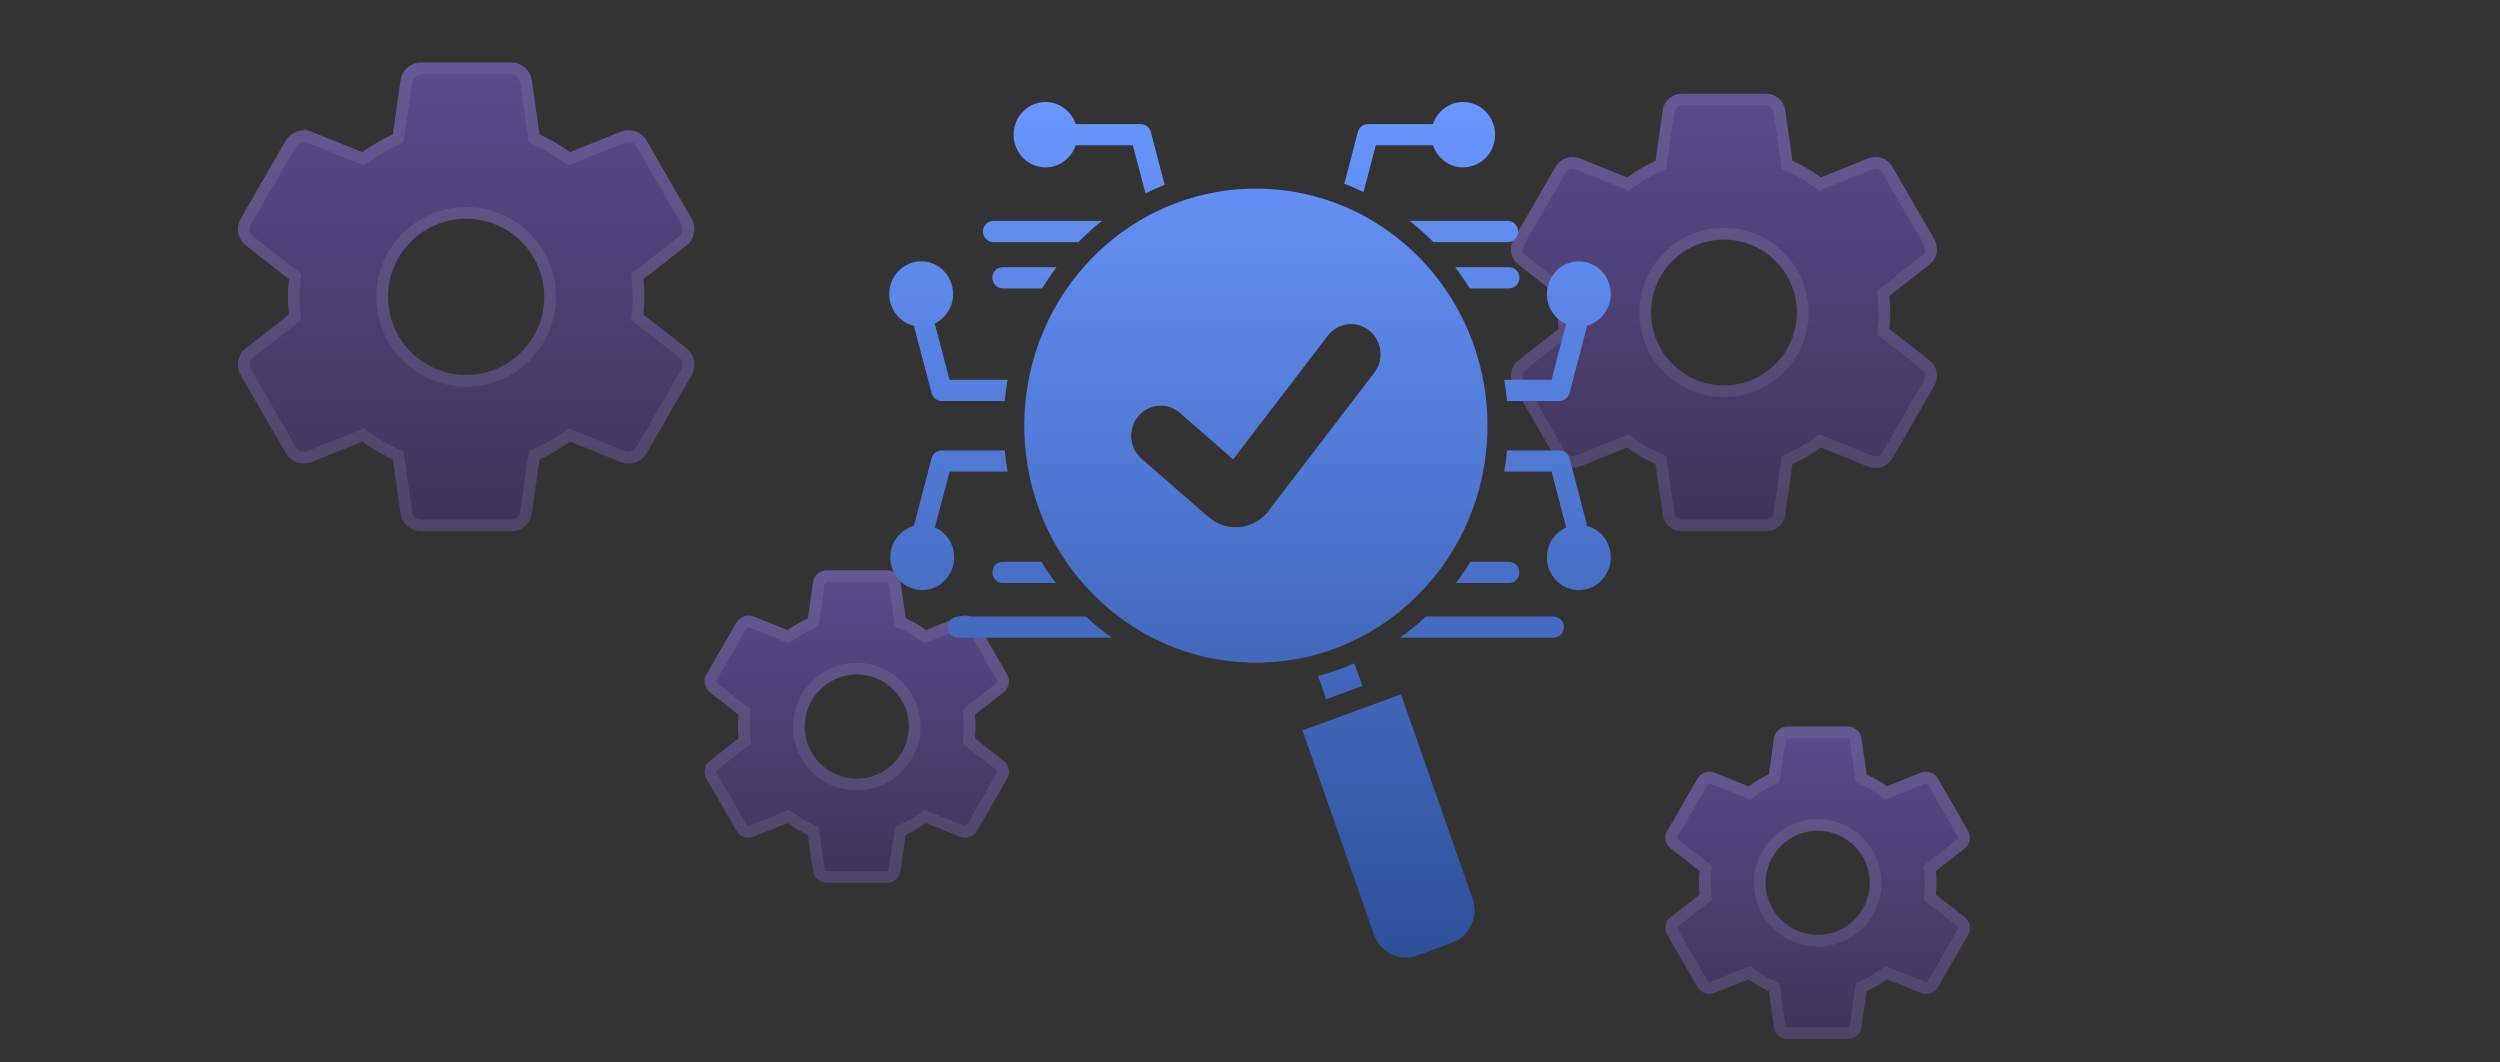 <svg width="320" height="136" viewBox="0 0 320 136" fill="none" xmlns="http://www.w3.org/2000/svg">
<rect x="0" y="0" width="320" height="136" fill="#333333" stroke="none"/>
<path d="M246.988 46.137L241.84 42.112C241.906 41.491 241.962 40.765 241.962 39.998C241.962 39.23 241.908 38.504 241.84 37.884L246.992 33.856C247.949 33.1 248.21 31.759 247.601 30.641L242.249 21.38C241.677 20.335 240.424 19.798 239.152 20.267L233.079 22.705C231.914 21.865 230.694 21.156 229.432 20.589L228.508 14.147C228.356 12.924 227.292 12 226.034 12H215.301C214.043 12 212.982 12.924 212.832 14.128L211.906 20.594C210.683 21.144 209.482 21.844 208.266 22.71L202.176 20.265C201.035 19.824 199.67 20.318 199.103 21.359L193.743 30.632C193.111 31.7 193.372 33.089 194.35 33.863L199.497 37.888C199.416 38.675 199.376 39.358 199.376 40C199.376 40.642 199.416 41.325 199.497 42.114L194.345 46.141C193.389 46.9 193.13 48.241 193.739 49.357L199.091 58.618C199.663 59.661 200.904 60.202 202.188 59.731L208.261 57.292C209.423 58.13 210.644 58.839 211.906 59.409L212.83 65.849C212.982 67.076 214.043 68 215.303 68H226.037C227.294 68 228.358 67.076 228.508 65.872L229.434 59.409C230.657 58.856 231.856 58.158 233.074 57.29L239.164 59.735C239.458 59.85 239.764 59.908 240.079 59.908C240.984 59.908 241.817 59.413 242.237 58.643L247.613 49.333C248.21 48.241 247.949 46.9 246.988 46.137ZM220.668 49.333C215.52 49.333 211.334 45.147 211.334 40C211.334 34.853 215.52 30.667 220.668 30.667C225.815 30.667 230.001 34.853 230.001 40C230.001 45.147 225.815 49.333 220.668 49.333Z" fill="url(#paint0_linear_19_289)" fill-opacity="0.5"/>
<path d="M215.301 12.75H226.034C226.925 12.75 227.66 13.404 227.764 14.239V14.246L227.766 14.253L228.689 20.695L228.748 21.105L229.124 21.273C230.338 21.819 231.515 22.502 232.64 23.314L232.975 23.555L233.358 23.401L239.412 20.971C240.33 20.632 241.195 21.016 241.591 21.74L241.595 21.748L241.6 21.755L246.942 30.999V31C247.385 31.812 247.184 32.748 246.527 33.268L241.378 37.293L241.05 37.55L241.095 37.965C241.16 38.566 241.212 39.264 241.212 39.998C241.212 40.73 241.158 41.428 241.095 42.033L241.051 42.446L241.378 42.702L246.521 46.724V46.725C247.185 47.252 247.378 48.182 246.963 48.958L241.587 58.269L241.583 58.276L241.578 58.284C241.292 58.809 240.714 59.158 240.078 59.158C239.859 59.158 239.646 59.118 239.438 59.037L233.354 56.594L232.973 56.441L232.639 56.68C231.456 57.522 230.299 58.195 229.125 58.726L228.75 58.895L228.691 59.303L227.766 65.766L227.764 65.772V65.779C227.663 66.593 226.931 67.25 226.036 67.25H215.304C214.412 67.25 213.678 66.598 213.574 65.757L213.573 65.749L213.572 65.742L212.648 59.302L212.59 58.895L212.214 58.725L211.761 58.514C210.706 58.005 209.683 57.392 208.7 56.684L208.365 56.442L207.981 56.597L201.929 59.026C201.001 59.367 200.146 58.981 199.749 58.257L199.745 58.25L199.74 58.242L194.395 48.994C193.955 48.185 194.155 47.25 194.812 46.73L194.811 46.728L199.959 42.705L200.286 42.449L200.243 42.037C200.164 41.268 200.126 40.61 200.126 40C200.126 39.542 200.147 39.058 200.191 38.522L200.243 37.966L200.286 37.553L199.959 37.298L194.815 33.275C194.172 32.765 193.973 31.877 194.313 31.155L194.389 31.014L194.393 31.007L199.752 21.734L199.757 21.727L199.762 21.718C200.142 21.02 201.098 20.659 201.896 20.961H201.896L207.986 23.406L208.367 23.559L208.701 23.321C209.882 22.48 211.041 21.806 212.214 21.277L212.59 21.108L212.648 20.7L213.574 14.234L212.832 14.128L213.575 14.234L213.576 14.221C213.677 13.407 214.407 12.75 215.301 12.75ZM220.668 29.917C215.106 29.917 210.584 34.438 210.584 40C210.584 45.562 215.106 50.083 220.668 50.083C226.229 50.083 230.751 45.561 230.751 40C230.751 34.439 226.229 29.917 220.668 29.917Z" stroke="white" stroke-opacity="0.08" stroke-width="1.5"/>
<g clip-path="url(#clip0_19_289)">
<path d="M128.467 97.383L124.79 94.508C124.837 94.065 124.877 93.547 124.877 92.998C124.877 92.45 124.838 91.932 124.79 91.488L128.47 88.612C129.153 88.072 129.34 87.113 128.905 86.315L125.082 79.7C124.673 78.953 123.778 78.57 122.87 78.905L118.532 80.647C117.7 80.047 116.828 79.54 115.927 79.135L115.267 74.533C115.158 73.66 114.398 73 113.5 73H105.833C104.935 73 104.177 73.66 104.07 74.52L103.408 79.138C102.535 79.532 101.677 80.032 100.808 80.65L96.458 78.903C95.643 78.588 94.668 78.942 94.263 79.685L90.435 86.308C89.983 87.072 90.17 88.063 90.868 88.617L94.545 91.492C94.487 92.053 94.458 92.542 94.458 93C94.458 93.458 94.487 93.947 94.545 94.51L90.865 97.387C90.181 97.928 89.996 98.887 90.431 99.683L94.255 106.298C94.663 107.043 95.55 107.43 96.466 107.093L100.805 105.352C101.635 105.95 102.507 106.457 103.408 106.863L104.068 111.463C104.177 112.34 104.935 113 105.835 113H113.502C114.4 113 115.16 112.34 115.267 111.48L115.928 106.863C116.802 106.468 117.658 105.97 118.528 105.35L122.878 107.097C123.088 107.178 123.307 107.22 123.532 107.22C124.178 107.22 124.773 106.867 125.073 106.317L128.913 99.667C129.34 98.887 129.153 97.928 128.467 97.383ZM109.667 99.667C105.99 99.667 103 96.677 103 93C103 89.323 105.99 86.333 109.667 86.333C113.343 86.333 116.333 89.323 116.333 93C116.333 96.677 113.343 99.667 109.667 99.667Z" fill="url(#paint1_linear_19_289)" fill-opacity="0.5"/>
<path d="M105.833 73.75H113.5C114.031 73.75 114.462 74.14 114.522 74.626L114.524 74.64L115.184 79.241L115.243 79.65L115.619 79.819C116.472 80.203 117.3 80.683 118.093 81.255L118.428 81.496L118.811 81.343L123.13 79.608C123.684 79.404 124.191 79.635 124.424 80.06L124.428 80.067L124.432 80.075L128.246 86.673V86.674C128.514 87.165 128.389 87.717 128.008 88.02L124.328 90.897L123.999 91.154L124.045 91.569C124.091 91.993 124.127 92.484 124.127 92.998C124.127 93.511 124.089 94.002 124.044 94.43L124.001 94.843L124.328 95.1L128.005 97.975C128.395 98.288 128.509 98.841 128.255 99.307L124.424 105.941L124.419 105.949L124.415 105.957C124.249 106.262 123.908 106.47 123.531 106.47C123.402 106.47 123.277 106.446 123.153 106.398L118.807 104.654L118.427 104.501L118.093 104.739C117.258 105.334 116.443 105.807 115.619 106.18L115.244 106.35L115.185 106.757L114.524 111.374L114.522 111.388C114.464 111.857 114.037 112.25 113.502 112.25H105.835C105.303 112.25 104.873 111.861 104.812 111.371L104.811 111.364L104.81 111.356L104.15 106.757L104.093 106.349L103.717 106.18L103.397 106.03C102.656 105.672 101.935 105.242 101.243 104.743L100.909 104.502L100.525 104.655L96.202 106.391C95.643 106.593 95.146 106.362 94.913 105.938L94.908 105.931L94.904 105.923L91.085 99.314C90.823 98.826 90.949 98.277 91.331 97.975L91.33 97.974L95.007 95.101L95.334 94.846L95.291 94.433C95.235 93.889 95.208 93.427 95.208 93C95.208 92.573 95.234 92.111 95.291 91.569L95.334 91.156L95.007 90.901L91.334 88.029C90.927 87.707 90.821 87.128 91.08 86.69L90.434 86.309L91.081 86.69L91.084 86.684L94.913 80.061L94.917 80.052L94.922 80.044C95.14 79.643 95.707 79.422 96.178 79.599V79.6L100.529 81.346L100.909 81.499L101.243 81.261C102.076 80.667 102.893 80.193 103.717 79.822L104.093 79.653L104.15 79.245L104.812 74.626L104.814 74.612C104.873 74.142 105.299 73.75 105.833 73.75ZM109.667 85.583C105.576 85.583 102.25 88.909 102.25 93C102.25 97.091 105.576 100.417 109.667 100.417C113.758 100.417 117.083 97.091 117.083 93C117.083 88.909 113.758 85.583 109.667 85.583Z" stroke="white" stroke-opacity="0.08" stroke-width="1.5"/>
</g>
<g clip-path="url(#clip1_19_289)">
<path d="M251.467 117.383L247.79 114.508C247.837 114.065 247.877 113.547 247.877 112.998C247.877 112.45 247.838 111.932 247.79 111.488L251.47 108.612C252.153 108.072 252.34 107.113 251.905 106.315L248.082 99.7C247.673 98.953 246.778 98.57 245.87 98.905L241.532 100.647C240.7 100.047 239.828 99.54 238.927 99.135L238.267 94.533C238.158 93.66 237.398 93 236.5 93H228.833C227.935 93 227.177 93.66 227.07 94.52L226.408 99.138C225.535 99.532 224.677 100.032 223.808 100.65L219.458 98.903C218.643 98.588 217.668 98.942 217.263 99.685L213.435 106.308C212.983 107.072 213.17 108.063 213.868 108.617L217.545 111.492C217.487 112.053 217.458 112.542 217.458 113C217.458 113.458 217.487 113.947 217.545 114.51L213.865 117.387C213.182 117.928 212.997 118.887 213.432 119.683L217.255 126.298C217.663 127.043 218.55 127.43 219.467 127.093L223.805 125.352C224.635 125.95 225.507 126.457 226.408 126.863L227.068 131.463C227.177 132.34 227.935 133 228.835 133H236.502C237.4 133 238.16 132.34 238.267 131.48L238.928 126.863C239.802 126.468 240.658 125.97 241.528 125.35L245.878 127.097C246.088 127.178 246.307 127.22 246.532 127.22C247.178 127.22 247.773 126.867 248.073 126.317L251.913 119.667C252.34 118.887 252.153 117.928 251.467 117.383ZM232.667 119.667C228.99 119.667 226 116.677 226 113C226 109.323 228.99 106.333 232.667 106.333C236.343 106.333 239.333 109.323 239.333 113C239.333 116.677 236.343 119.667 232.667 119.667Z" fill="url(#paint2_linear_19_289)" fill-opacity="0.5"/>
<path d="M228.833 93.75H236.5C237.031 93.75 237.462 94.14 237.522 94.626L237.524 94.64L238.184 99.241L238.243 99.65L238.619 99.819C239.472 100.203 240.3 100.683 241.093 101.255L241.428 101.496L241.811 101.343L246.13 99.608C246.684 99.404 247.191 99.635 247.424 100.06L247.428 100.067L247.432 100.075L251.246 106.673V106.674C251.514 107.165 251.389 107.717 251.008 108.021L247.328 110.897L246.999 111.154L247.045 111.569C247.091 111.993 247.127 112.484 247.127 112.998C247.127 113.511 247.089 114.002 247.044 114.43L247.001 114.843L247.328 115.1L251.005 117.975C251.395 118.288 251.509 118.841 251.255 119.307L247.424 125.941L247.419 125.949L247.415 125.957C247.249 126.262 246.908 126.47 246.531 126.47C246.402 126.47 246.277 126.446 246.153 126.398L241.807 124.654L241.427 124.501L241.093 124.739C240.258 125.334 239.443 125.807 238.619 126.18L238.244 126.35L238.185 126.757L237.524 131.374L237.522 131.388C237.464 131.857 237.037 132.25 236.502 132.25H228.835C228.303 132.25 227.873 131.861 227.812 131.371L227.811 131.364L227.81 131.356L227.15 126.757L227.093 126.349L226.717 126.18L226.397 126.03C225.656 125.672 224.935 125.242 224.243 124.743L223.909 124.502L223.525 124.655L219.202 126.391C218.643 126.593 218.146 126.362 217.913 125.938L217.908 125.931L217.904 125.923L214.085 119.314C213.823 118.826 213.949 118.277 214.331 117.975L214.33 117.974L218.007 115.101L218.334 114.846L218.291 114.433C218.235 113.889 218.208 113.427 218.208 113C218.208 112.573 218.235 112.111 218.291 111.569L218.334 111.156L218.007 110.901L214.334 108.029C213.927 107.707 213.821 107.128 214.08 106.69L213.434 106.309L214.081 106.69L214.084 106.684L217.913 100.061L217.917 100.052L217.922 100.044C218.14 99.643 218.707 99.422 219.179 99.599V99.6L223.529 101.346L223.909 101.499L224.243 101.261C225.076 100.667 225.893 100.193 226.717 99.822L227.093 99.653L227.15 99.245L227.812 94.626L227.814 94.612C227.873 94.142 228.299 93.75 228.833 93.75ZM232.667 105.583C228.576 105.583 225.25 108.909 225.25 113C225.25 117.091 228.576 120.417 232.667 120.417C236.758 120.417 240.083 117.091 240.083 113C240.083 108.909 236.758 105.583 232.667 105.583Z" stroke="white" stroke-opacity="0.08" stroke-width="1.5"/>
</g>
<path d="M87.867 44.575L82.352 40.263C82.422 39.597 82.482 38.82 82.482 37.998C82.482 37.175 82.425 36.398 82.352 35.733L87.872 31.418C88.897 30.608 89.177 29.17 88.525 27.973L82.79 18.05C82.177 16.93 80.835 16.355 79.472 16.858L72.965 19.47C71.717 18.57 70.41 17.81 69.057 17.203L68.067 10.3C67.905 8.99 66.765 8 65.417 8H53.917C52.57 8 51.432 8.99 51.272 10.28L50.28 17.207C48.97 17.798 47.682 18.548 46.38 19.475L39.855 16.855C38.632 16.383 37.17 16.913 36.562 18.027L30.82 27.962C30.142 29.108 30.422 30.595 31.47 31.425L36.985 35.738C36.897 36.58 36.855 37.313 36.855 38C36.855 38.688 36.897 39.42 36.985 40.265L31.465 44.58C30.44 45.392 30.162 46.83 30.815 48.025L36.55 57.947C37.162 59.065 38.492 59.645 39.867 59.14L46.375 56.528C47.62 57.425 48.927 58.185 50.28 58.795L51.27 65.695C51.432 67.01 52.57 68 53.92 68H65.42C66.767 68 67.907 67.01 68.067 65.72L69.06 58.795C70.37 58.203 71.655 57.455 72.96 56.525L79.485 59.145C79.8 59.267 80.127 59.33 80.465 59.33C81.435 59.33 82.327 58.8 82.777 57.975L88.537 48C89.177 46.83 88.897 45.392 87.867 44.575ZM59.667 48C54.152 48 49.667 43.515 49.667 38C49.667 32.485 54.152 28 59.667 28C65.182 28 69.667 32.485 69.667 38C69.667 43.515 65.182 48 59.667 48Z" fill="url(#paint3_linear_19_289)" fill-opacity="0.5"/>
<path d="M53.917 8.75H65.417C66.398 8.75 67.208 9.47 67.323 10.393L67.324 10.406L68.315 17.309L68.373 17.718L68.75 17.887C70.054 18.472 71.317 19.206 72.526 20.078L72.861 20.32L73.244 20.166L79.737 17.56C80.743 17.191 81.696 17.613 82.132 18.41L82.136 18.418L82.141 18.426L87.869 28.338C88.351 29.228 88.131 30.257 87.407 30.829L81.891 35.142L81.562 35.398L81.607 35.813C81.677 36.459 81.733 37.209 81.733 37.997C81.733 38.784 81.675 39.534 81.607 40.184L81.563 40.598L81.89 40.853L87.406 45.166C88.139 45.752 88.347 46.784 87.879 47.64L82.128 57.6L82.123 57.607L82.118 57.616C81.802 58.196 81.165 58.58 80.465 58.58C80.223 58.58 79.988 58.536 79.759 58.447L73.24 55.829L72.859 55.676L72.525 55.914C71.255 56.819 70.011 57.541 68.75 58.111L68.375 58.281L68.318 58.688L67.324 65.613L67.323 65.621L67.323 65.628C67.211 66.527 66.404 67.25 65.42 67.25H53.92C52.938 67.25 52.129 66.532 52.014 65.603L52.013 65.596L52.012 65.589L51.023 58.688L50.964 58.28L50.588 58.111L50.101 57.884C48.968 57.337 47.869 56.68 46.814 55.919L46.479 55.678L46.095 55.832L39.609 58.435C38.589 58.81 37.645 58.386 37.207 57.587L37.203 57.58L37.199 57.572L31.468 47.656C30.989 46.769 31.207 45.741 31.931 45.168L31.93 45.167L37.447 40.856L37.774 40.601L37.731 40.188C37.645 39.362 37.605 38.656 37.605 38C37.605 37.344 37.645 36.638 37.731 35.815L37.774 35.402L37.447 35.147L31.936 30.837C31.227 30.275 31.007 29.296 31.382 28.501L31.465 28.345L31.469 28.338L37.211 18.402L37.221 18.387C37.643 17.611 38.703 17.214 39.584 17.555V17.554L46.101 20.171L46.481 20.324L46.815 20.086C48.082 19.183 49.328 18.459 50.588 17.892L50.964 17.722L51.023 17.314L52.015 10.387L52.017 10.372C52.129 9.472 52.934 8.75 53.917 8.75ZM59.667 27.25C53.738 27.25 48.917 32.071 48.917 38C48.917 43.929 53.738 48.75 59.667 48.75C65.596 48.75 70.417 43.929 70.417 38C70.417 32.071 65.596 27.25 59.667 27.25Z" stroke="white" stroke-opacity="0.08" stroke-width="1.5"/>
<path fill-rule="evenodd" clip-rule="evenodd" d="M168.708 86.52C170.291 86.111 171.85 85.578 173.365 84.918L174.379 87.802L169.752 89.499L168.708 86.52ZM179.325 88.87L166.718 93.496L175.876 119.653C176.671 121.933 179.144 123.124 181.373 122.311L185.893 120.652C188.115 119.838 189.285 117.307 188.486 115.034L179.325 88.87ZM127.148 30.991H138.033C138.146 30.869 138.265 30.754 138.384 30.639C139.241 29.794 140.138 29.005 141.063 28.275H127.148C126.415 28.275 125.821 28.883 125.821 29.633C125.821 30.384 126.415 30.991 127.148 30.991ZM127.022 73.266C127.022 74.016 127.616 74.624 128.343 74.624H135.14C134.478 73.747 133.864 72.836 133.301 71.914H128.343C127.616 71.914 127.022 72.518 127.022 73.266ZM122.641 78.911C121.908 78.911 121.314 79.512 121.314 80.262C121.314 81.013 121.908 81.621 122.641 81.621H142.304C141.158 80.8 140.052 79.896 138.992 78.911H122.641ZM127.022 35.554C127.022 36.305 127.616 36.913 128.343 36.913H133.389C133.959 35.984 134.579 35.08 135.242 34.203H128.343C127.616 34.203 127.022 34.811 127.022 35.554ZM134.884 21.281C136.247 20.903 137.265 19.864 137.693 18.591C137.722 18.594 137.748 18.596 137.777 18.596H145.007L146.622 24.752C147.43 24.347 148.243 23.983 149.075 23.656L147.304 16.885C147.141 16.284 146.608 15.886 146.021 15.886V15.879H137.777C137.748 15.879 137.72 15.882 137.691 15.884C136.998 13.821 134.858 12.625 132.769 13.201C130.589 13.798 129.295 16.09 129.882 18.32C130.465 20.551 132.707 21.877 134.884 21.281ZM119.666 67.512L121.537 60.364H128.968C128.811 59.467 128.685 58.563 128.606 57.654H120.519C119.881 57.654 119.348 58.115 119.222 58.73L116.974 67.315C115.236 67.797 113.958 69.415 113.958 71.342C113.958 73.654 115.786 75.526 118.045 75.526C120.298 75.526 122.133 73.654 122.133 71.342C122.133 69.627 121.117 68.154 119.666 67.512ZM116.99 41.708L119.222 50.248C119.348 50.863 119.881 51.324 120.519 51.324H128.606C128.688 50.42 128.813 49.512 128.968 48.614H121.539L119.651 41.414C121.036 40.745 121.996 39.308 121.996 37.633C121.996 35.322 120.168 33.45 117.908 33.45C115.656 33.45 113.821 35.322 113.821 37.633C113.821 39.624 115.177 41.281 116.99 41.708ZM183.475 30.991H192.991C193.724 30.991 194.318 30.384 194.318 29.633C194.318 28.883 193.724 28.275 192.991 28.275H180.452C181.496 29.109 182.51 30.013 183.475 30.991ZM193.159 74.624C193.892 74.624 194.486 74.016 194.486 73.266C194.486 72.515 193.892 71.914 193.159 71.914H188.208C187.644 72.843 187.03 73.747 186.368 74.624H193.159ZM193.159 34.203H186.26C186.929 35.08 187.549 35.984 188.119 36.913H193.159C193.892 36.913 194.486 36.305 194.486 35.554C194.486 34.811 193.892 34.203 193.159 34.203ZM198.867 78.911H182.517C181.459 79.898 180.35 80.8 179.2 81.621H198.867C199.6 81.621 200.188 81.013 200.188 80.262C200.188 79.512 199.6 78.911 198.867 78.911ZM203.068 67.293C203.083 67.137 203.072 66.976 203.03 66.816L200.914 58.732C200.789 58.117 200.252 57.656 199.612 57.656H192.9C192.812 58.565 192.693 59.469 192.531 60.366H198.598L200.468 67.514C199.02 68.156 198.002 69.629 198.002 71.347C198.002 73.659 199.837 75.53 202.089 75.53C204.348 75.53 206.177 73.659 206.177 71.347C206.179 69.383 204.854 67.74 203.068 67.293ZM200.468 41.473L198.598 48.614H192.538C192.695 49.512 192.821 50.42 192.9 51.324H199.612C200.25 51.324 200.789 50.863 200.914 50.248L203.03 42.165C203.072 42.006 203.081 41.848 203.068 41.694C204.854 41.247 206.179 39.604 206.179 37.636C206.179 35.324 204.351 33.453 202.092 33.453C199.839 33.453 198.004 35.324 198.004 37.636C198.004 39.355 199.02 40.831 200.468 41.473ZM176.101 18.596H183.338C183.365 18.596 183.391 18.594 183.415 18.591C183.842 19.864 184.86 20.903 186.222 21.281C188.406 21.877 190.648 20.551 191.231 18.32C191.814 16.092 190.524 13.798 188.338 13.201C186.251 12.625 184.109 13.821 183.422 15.884C183.393 15.882 183.365 15.879 183.336 15.879H175.085V15.886C174.502 15.886 173.966 16.284 173.809 16.885L172.075 23.516C172.901 23.837 173.727 24.189 174.535 24.58L176.101 18.596ZM181.291 76.373C169.478 87.975 150.705 87.585 139.367 75.496C128.025 63.415 128.407 44.196 140.22 32.594C152.026 20.991 170.806 21.382 182.143 33.466C193.479 45.554 193.097 64.766 181.291 76.373ZM175.255 42.3C173.615 40.987 171.249 41.281 169.966 42.96L157.84 58.795L151.023 52.849C149.44 51.466 147.061 51.652 145.703 53.272C144.345 54.892 144.533 57.333 146.116 58.716L154.673 66.178L154.799 66.28L154.843 66.312C156.001 67.234 157.399 67.607 158.743 67.453C160.095 67.299 161.385 66.633 162.312 65.48L162.343 65.435L162.374 65.397L162.398 65.351L175.907 47.708C177.19 46.033 176.901 43.606 175.255 42.3Z" fill="url(#paint4_linear_19_289)"/>
<defs>
<linearGradient id="paint0_linear_19_289" x1="220.665" y1="12" x2="220.665" y2="68" gradientUnits="userSpaceOnUse">
<stop stop-color="#8463E6"/>
<stop offset="1" stop-color="#493780"/>
</linearGradient>
<linearGradient id="paint1_linear_19_289" x1="109.665" y1="73" x2="109.665" y2="113" gradientUnits="userSpaceOnUse">
<stop stop-color="#8463E6"/>
<stop offset="1" stop-color="#493780"/>
</linearGradient>
<linearGradient id="paint2_linear_19_289" x1="232.665" y1="93" x2="232.665" y2="133" gradientUnits="userSpaceOnUse">
<stop stop-color="#8463E6"/>
<stop offset="1" stop-color="#493780"/>
</linearGradient>
<linearGradient id="paint3_linear_19_289" x1="59.665" y1="8" x2="59.665" y2="68" gradientUnits="userSpaceOnUse">
<stop stop-color="#8463E6"/>
<stop offset="1" stop-color="#493780"/>
</linearGradient>
<linearGradient id="paint4_linear_19_289" x1="160" y1="13.057" x2="160" y2="122.566" gradientUnits="userSpaceOnUse">
<stop stop-color="#6997FF"/>
<stop offset="1" stop-color="#2F5099"/>
</linearGradient>
<clipPath id="clip0_19_289">
<rect width="40" height="40" fill="white" transform="translate(89.665 73)"/>
</clipPath>
<clipPath id="clip1_19_289">
<rect width="40" height="40" fill="white" transform="translate(212.665 93)"/>
</clipPath>
</defs>
</svg>
